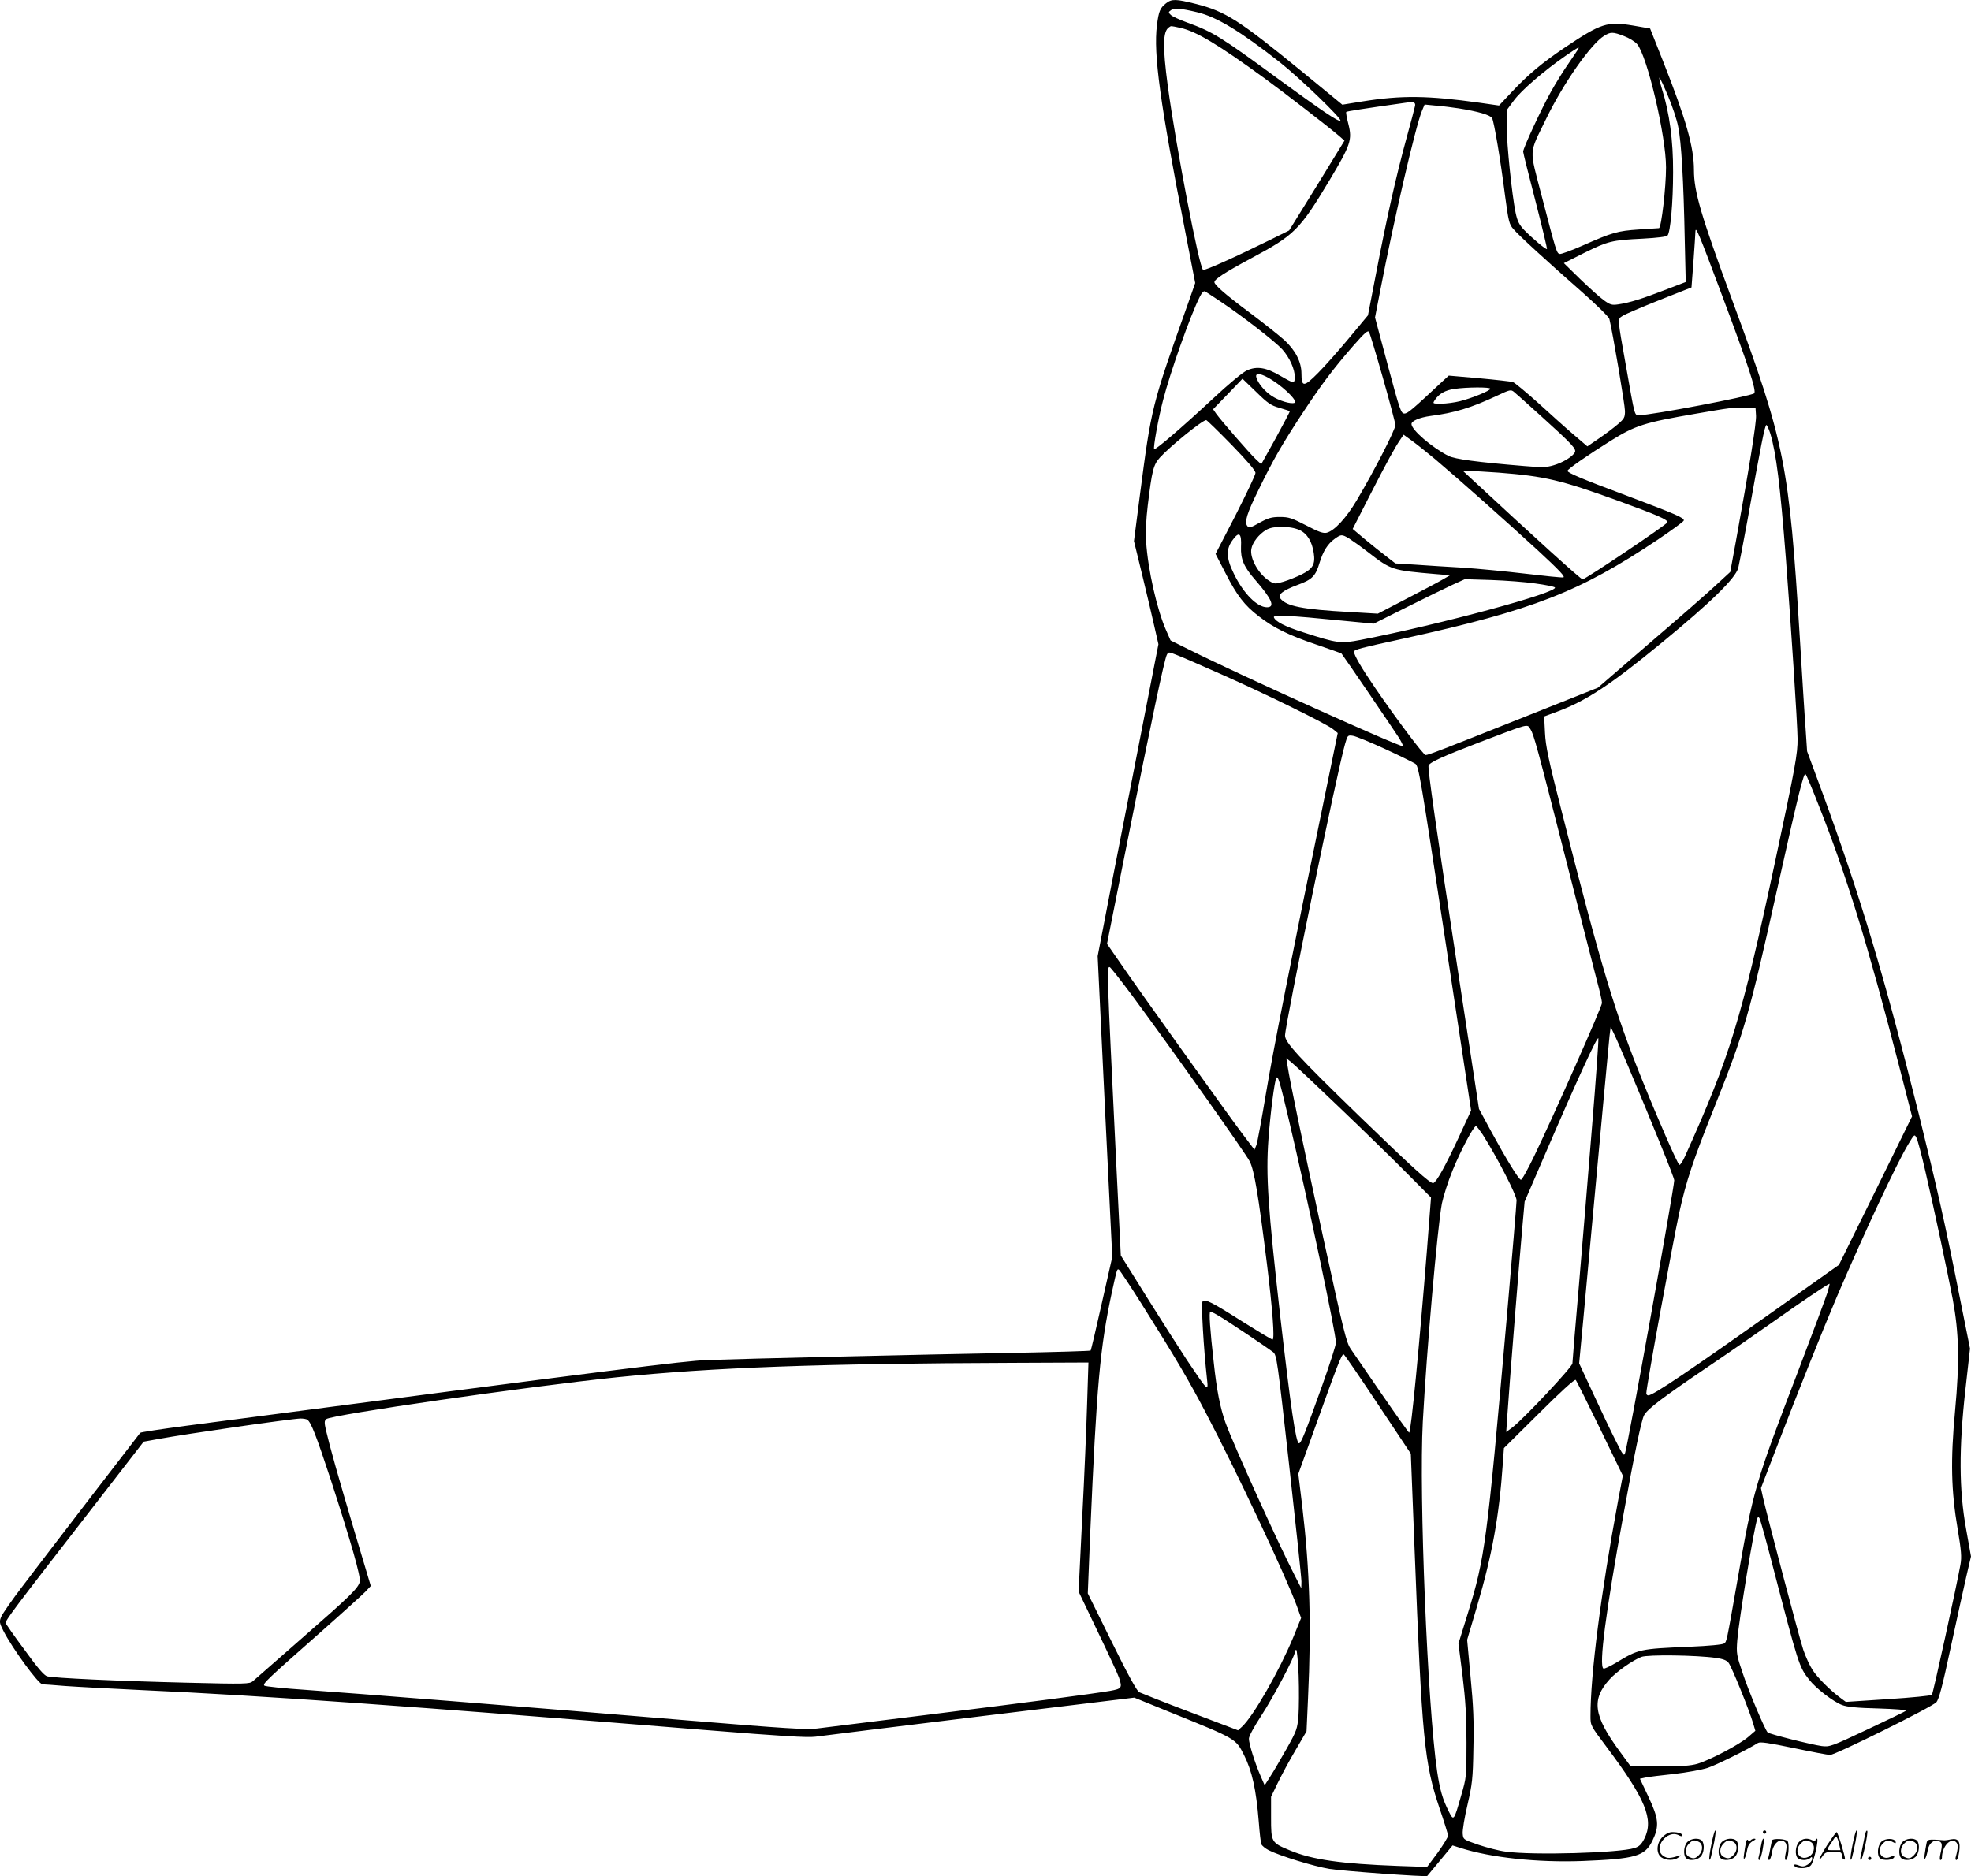 <svg version="1.0" xmlns="http://www.w3.org/2000/svg"
  viewBox="0 0 1200.203 1142.665"
 preserveAspectRatio="xMidYMid meet">
<g transform="translate(-0.504,1142.859) scale(0.1,-0.1)"
fill="#000000" stroke="none">
<path d="M7106 11409 c-37 -29 -45 -48 -56 -134 -22 -175 19 -475 172 -1255
l61 -315 -42 -120 c-225 -632 -224 -631 -296 -1181 l-35 -271 51 -209 c28
-115 61 -256 74 -314 l24 -105 -155 -795 c-86 -437 -169 -865 -185 -950 l-30
-155 44 -916 45 -916 -64 -283 c-35 -155 -65 -285 -68 -287 -3 -3 -211 -9
-463 -14 -559 -10 -1661 -36 -1873 -44 -147 -6 -507 -51 -3170 -400 -151 -20
-278 -39 -281 -43 -11 -13 -604 -785 -718 -936 -63 -82 -120 -165 -128 -183
-13 -31 -12 -38 12 -86 53 -105 215 -327 239 -327 7 0 69 -4 137 -10 68 -5
277 -16 464 -25 714 -32 1646 -98 3445 -244 459 -37 610 -46 660 -40 36 5 487
61 1003 124 l939 114 231 -94 c389 -157 387 -156 437 -255 49 -98 74 -208 90
-406 5 -67 12 -129 16 -138 4 -9 23 -25 44 -36 67 -34 273 -98 370 -114 78
-13 590 -50 596 -43 1 1 36 43 78 94 l76 92 47 -15 c187 -60 471 -90 743 -80
326 13 380 29 427 123 43 89 39 134 -24 268 l-52 110 32 7 c18 4 97 14 175 22
79 9 171 26 205 37 52 17 244 112 307 152 14 8 63 1 217 -31 109 -23 209 -42
222 -42 32 0 621 292 647 321 16 18 37 97 88 336 37 172 80 366 95 432 l28
120 -30 168 c-43 238 -44 491 -4 848 l28 250 -65 325 c-84 425 -139 668 -246
1100 -208 834 -358 1335 -589 1964 l-92 249 -9 136 c-6 75 -21 323 -35 551
-66 1064 -90 1189 -410 2055 -192 520 -235 666 -235 798 0 140 -48 308 -189
665 l-78 197 -104 18 c-158 26 -193 15 -417 -135 -135 -91 -219 -161 -318
-266 l-81 -86 -119 17 c-315 44 -474 46 -712 8 l-123 -20 -240 197 c-390 319
-471 371 -653 417 -120 30 -146 31 -180 4z m189 -55 c118 -28 262 -115 504
-305 121 -96 379 -344 368 -355 -9 -10 -110 58 -388 261 -339 249 -390 280
-544 336 -47 17 -93 38 -101 47 -15 14 -15 17 2 29 19 14 59 11 159 -13z
m-103 -95 c97 -21 230 -101 513 -307 130 -95 390 -296 454 -351 l33 -29 -168
-274 -169 -273 -115 -57 c-219 -108 -400 -189 -409 -183 -24 14 -166 757 -215
1120 -32 241 -30 333 7 357 15 10 7 10 69 -3z m2702 -50 c30 -11 66 -33 80
-49 62 -74 176 -560 176 -751 0 -121 -28 -365 -43 -370 -1 0 -56 -4 -122 -8
-132 -9 -162 -18 -343 -98 -68 -30 -131 -53 -139 -51 -19 4 -21 11 -109 349
-78 301 -81 253 26 474 104 215 273 457 354 506 39 24 53 24 120 -2z m-280
-81 c-4 -7 -31 -47 -59 -88 -29 -41 -76 -117 -104 -167 -58 -103 -171 -346
-171 -368 0 -7 34 -143 75 -301 41 -159 72 -290 70 -292 -5 -6 -88 64 -139
116 -30 32 -41 53 -52 105 -22 107 -54 415 -54 523 l0 102 43 58 c46 63 185
182 313 271 83 57 89 60 78 41z m549 -286 c25 -59 53 -142 61 -185 19 -90 33
-328 40 -689 l6 -257 -128 -49 c-140 -54 -214 -77 -282 -87 -40 -6 -50 -3 -90
26 -25 18 -89 76 -144 129 l-98 96 123 62 c146 72 169 78 356 87 92 5 146 12
152 19 18 21 34 203 34 386 1 191 -22 363 -68 507 -12 40 -19 71 -15 68 5 -3
28 -53 53 -113z m-1541 -57 c-2 -11 -26 -103 -54 -204 -61 -223 -119 -480
-184 -820 l-49 -253 -114 -137 c-62 -75 -147 -171 -189 -213 -87 -88 -102 -89
-102 -4 0 70 -37 142 -105 204 -30 27 -123 101 -207 164 -149 111 -218 171
-218 188 0 18 63 59 223 145 265 142 295 171 478 476 129 216 139 246 115 341
-10 38 -16 72 -13 75 5 4 105 20 362 56 48 7 60 3 57 -18z m263 -16 c122 -19
195 -41 206 -60 12 -24 51 -252 79 -474 21 -156 25 -173 51 -202 33 -39 208
-199 422 -387 86 -76 159 -148 162 -160 22 -91 95 -526 95 -561 0 -39 -5 -47
-42 -79 -23 -20 -74 -59 -114 -86 l-73 -50 -83 71 c-46 39 -143 126 -216 193
-74 66 -143 124 -155 128 -12 3 -105 14 -206 23 l-184 16 -36 -33 c-186 -174
-214 -198 -234 -198 -21 0 -28 21 -101 293 l-78 292 32 165 c82 426 215 1001
254 1094 l16 38 72 -7 c40 -3 100 -11 133 -16z m1606 -1139 c159 -423 211
-582 196 -597 -18 -17 -625 -133 -699 -133 -31 0 -26 -18 -82 300 -54 303 -52
283 -20 305 15 10 116 53 224 96 l195 77 12 158 c6 88 12 170 12 184 2 32 20
-10 162 -390z m-3061 -33 c140 -93 337 -246 383 -296 46 -52 77 -121 77 -173
0 -15 -5 -28 -11 -28 -6 0 -41 18 -78 40 -85 50 -141 60 -202 33 -27 -12 -109
-80 -214 -178 -187 -174 -345 -309 -352 -302 -7 7 26 191 54 297 44 173 169
524 224 631 13 26 24 37 32 33 7 -4 46 -30 87 -57z m996 -470 c41 -144 75
-273 76 -287 1 -26 -126 -274 -235 -458 -64 -108 -136 -186 -183 -198 -21 -5
-48 4 -126 45 -87 45 -106 51 -159 51 -51 0 -71 -6 -124 -35 -53 -30 -64 -33
-74 -21 -20 24 -4 76 69 224 87 179 141 273 265 462 116 176 185 268 310 412
72 82 90 97 97 84 5 -9 43 -135 84 -279z m-670 -16 c80 -52 153 -128 132 -136
-23 -9 -95 13 -139 42 -42 28 -82 75 -93 111 -12 35 31 28 100 -17z m39 -166
c33 -10 62 -19 64 -21 2 -1 -37 -75 -85 -163 l-89 -160 -34 32 c-37 35 -213
237 -241 277 l-18 26 90 93 89 93 83 -80 c70 -69 90 -83 141 -97z m1285 116
c0 -12 -110 -57 -185 -76 -32 -8 -84 -15 -113 -15 -54 0 -54 0 -40 22 25 38
63 60 119 68 76 11 219 12 219 1z m305 -163 c198 -179 222 -205 209 -226 -17
-27 -73 -61 -128 -77 -42 -13 -72 -14 -176 -5 -292 24 -425 42 -465 62 -100
51 -225 158 -225 194 0 19 50 40 115 49 147 19 247 49 405 123 80 38 86 39
105 23 11 -9 83 -73 160 -143z m1313 0 c3 -43 -41 -317 -122 -763 l-35 -190
-89 -82 c-48 -45 -230 -204 -403 -352 l-314 -271 -450 -179 c-497 -198 -582
-231 -599 -231 -13 0 -177 218 -308 410 -83 121 -128 199 -128 219 0 13 34 22
310 82 780 172 1063 282 1537 599 86 58 159 111 161 118 5 16 -46 38 -348 152
-271 101 -360 139 -360 151 0 10 125 97 263 183 151 94 205 111 519 165 209
36 227 39 303 37 l60 -1 3 -47z m-3194 -178 c97 -100 146 -157 146 -172 0 -12
-55 -127 -121 -257 l-122 -236 62 -120 c68 -133 114 -193 200 -259 91 -71 183
-116 348 -172 85 -29 156 -54 157 -56 23 -30 321 -468 345 -506 19 -29 31 -55
29 -58 -11 -10 -986 430 -1298 586 l-117 58 -26 59 c-56 125 -112 371 -123
543 -4 52 0 137 10 220 26 214 34 248 75 293 61 67 258 227 281 227 4 0 73
-67 154 -150z m3281 68 c36 -120 60 -313 95 -763 31 -403 70 -1001 71 -1095 1
-91 -13 -170 -137 -750 -205 -960 -274 -1185 -548 -1793 -14 -32 -30 -56 -35
-53 -12 8 -124 263 -226 516 -165 407 -253 699 -490 1635 -80 313 -98 398
-102 480 l-5 100 78 29 c176 65 323 161 639 421 296 243 448 391 465 455 5 20
30 148 55 285 82 459 107 585 116 585 4 0 15 -24 24 -52z m-2040 -157 c149
-126 439 -384 625 -555 133 -123 169 -162 154 -164 -11 -2 -116 9 -234 23
-118 14 -287 30 -375 36 -88 5 -217 13 -286 18 l-127 8 -58 45 c-33 25 -91 72
-131 105 l-71 60 102 200 c108 211 157 300 189 346 l19 28 51 -37 c29 -21 92
-71 142 -113z m386 -81 c282 -22 379 -45 726 -171 244 -89 306 -116 301 -132
-5 -15 -498 -346 -516 -347 -11 0 -292 255 -671 607 l-56 52 41 1 c22 0 101
-5 175 -10z m-1214 -349 c48 -22 77 -69 88 -141 10 -68 -5 -95 -72 -129 -32
-16 -82 -36 -112 -45 -52 -15 -55 -15 -86 4 -66 41 -121 139 -110 196 7 39 46
89 90 115 41 26 145 25 202 0z m-355 -102 c-3 -76 17 -123 88 -204 101 -116
121 -165 70 -165 -60 0 -143 84 -201 203 -49 99 -50 153 -4 212 36 48 51 34
47 -46z m658 50 c19 -12 71 -49 115 -83 142 -110 146 -111 415 -134 l85 -7
-45 -26 c-25 -15 -124 -67 -220 -117 l-175 -91 -170 10 c-289 16 -385 35 -423
82 -19 23 15 50 104 83 88 32 110 53 134 134 22 72 50 117 94 148 38 27 42 27
86 1z m1134 -274 c60 -8 114 -19 119 -24 29 -29 -697 -226 -1184 -320 -121
-23 -139 -21 -347 46 -113 36 -171 66 -180 92 -5 16 91 12 410 -20 l198 -19
202 101 c112 56 237 117 278 136 l75 34 160 -5 c88 -3 209 -12 269 -21z
m-1908 -555 c277 -123 639 -301 677 -333 l28 -23 -76 -370 c-210 -1018 -318
-1567 -361 -1825 -26 -156 -52 -297 -58 -314 l-12 -29 -75 99 c-88 117 -642
891 -749 1048 l-74 107 124 623 c144 724 225 1108 240 1137 10 19 11 19 59 0
27 -10 151 -64 277 -120z m1878 -332 c21 -33 39 -99 216 -793 88 -346 174
-680 190 -742 17 -62 30 -121 30 -133 0 -22 -291 -680 -413 -933 -39 -81 -75
-146 -81 -144 -15 5 -89 126 -180 293 l-75 139 -116 760 c-148 969 -197 1315
-191 1331 8 20 82 54 311 142 310 118 288 112 309 80z m-885 -121 c89 -41 172
-82 184 -90 21 -13 32 -80 181 -1063 l159 -1049 -76 -165 c-82 -176 -135 -271
-154 -277 -17 -6 -131 98 -457 414 -363 352 -446 443 -446 484 0 66 321 1629
366 1778 15 52 16 53 48 48 18 -3 106 -39 195 -80z m2644 -352 c167 -422 294
-834 486 -1578 l79 -308 -222 -452 -223 -452 -354 -251 c-564 -400 -778 -544
-807 -544 -7 0 -12 6 -12 13 0 39 157 896 201 1102 42 190 82 312 211 634 188
471 211 553 392 1366 126 565 155 681 166 668 5 -4 42 -93 83 -198z m-4183
-1151 c260 -352 691 -961 715 -1009 28 -56 52 -200 105 -625 34 -277 48 -460
34 -460 -6 0 -87 49 -181 108 -192 122 -229 140 -245 124 -10 -10 6 -283 27
-474 9 -78 6 -75 -123 118 -44 67 -153 237 -241 378 l-161 258 -30 606 c-55
1134 -56 1156 -37 1150 6 -3 68 -81 137 -174z m3015 -419 c159 -377 285 -689
285 -705 0 -44 -281 -1607 -299 -1660 -7 -23 -13 -15 -58 75 -28 55 -89 183
-136 285 l-86 185 25 265 c130 1411 155 1682 160 1729 l7 55 17 -35 c10 -19
48 -106 85 -194z m-215 -371 c-22 -280 -59 -716 -80 -969 -22 -253 -40 -469
-40 -480 0 -22 -295 -336 -365 -390 l-38 -28 7 104 c11 167 75 970 91 1142
l14 157 120 278 c205 476 326 738 329 716 2 -12 -15 -250 -38 -530z m-1535
106 c149 -142 334 -323 412 -402 l142 -143 -24 -310 c-48 -603 -97 -1111 -109
-1122 -2 -2 -75 101 -163 229 -88 128 -174 253 -191 278 -29 41 -42 96 -172
693 -131 607 -199 933 -215 1036 l-7 44 28 -22 c16 -12 151 -139 299 -281z
m-312 -70 c115 -488 287 -1301 287 -1359 0 -15 -38 -133 -84 -262 -103 -288
-128 -351 -141 -351 -19 1 -51 224 -115 782 -74 657 -87 849 -71 1069 11 153
37 357 48 374 10 17 20 -16 76 -253z m1181 -92 c88 -139 206 -368 206 -400 0
-18 -27 -341 -60 -718 -121 -1373 -132 -1458 -237 -1798 l-57 -184 25 -196
c18 -150 24 -247 24 -407 0 -208 0 -211 -33 -324 -44 -155 -45 -155 -75 -95
-38 75 -54 132 -71 245 -58 395 -111 1681 -87 2129 23 431 89 1182 116 1328 9
44 38 136 66 204 50 122 127 268 142 268 4 0 22 -24 41 -52z m2694 -218 c55
-236 135 -614 168 -785 38 -205 42 -379 14 -680 -28 -301 -24 -485 16 -720 22
-131 25 -170 17 -215 -22 -125 -167 -786 -174 -794 -5 -5 -124 -17 -266 -26
l-258 -17 -31 23 c-64 47 -143 126 -172 172 -17 26 -42 81 -56 122 -24 71
-220 814 -246 930 l-12 55 100 260 c125 325 281 715 362 905 166 388 367 818
436 931 36 60 37 61 49 38 7 -13 31 -103 53 -199z m-4772 -812 c203 -322 291
-471 391 -663 187 -355 494 -1009 556 -1181 l25 -70 -48 -118 c-84 -202 -242
-479 -312 -544 l-24 -22 -290 110 c-159 60 -299 116 -312 122 -15 9 -69 107
-168 308 l-145 294 15 371 c39 899 59 1124 132 1465 31 140 31 143 43 135 5
-3 67 -96 137 -207z m4178 71 c-9 -28 -89 -244 -179 -480 -263 -687 -274 -724
-369 -1269 -69 -393 -66 -377 -82 -391 -8 -7 -92 -15 -211 -20 -304 -13 -310
-14 -448 -98 -37 -22 -72 -38 -76 -35 -29 17 14 345 122 939 67 372 110 579
126 605 24 40 111 106 378 287 138 93 322 221 410 283 150 107 333 230 341
230 1 0 -4 -23 -12 -51z m-3705 -146 c48 -28 290 -190 329 -220 21 -17 26 -49
97 -687 41 -368 75 -687 75 -710 l-1 -41 -41 80 c-103 200 -373 797 -421 930
-32 90 -53 196 -71 365 -23 202 -30 310 -21 310 5 0 29 -12 54 -27z m966 -536
l201 -302 23 -585 c45 -1157 59 -1299 152 -1575 28 -82 51 -157 52 -166 0 -9
-28 -55 -63 -104 l-65 -87 -175 6 c-350 13 -525 38 -661 95 -113 47 -114 49
-114 200 l0 126 41 85 c23 47 71 137 108 199 l67 115 9 200 c21 446 11 780
-35 1170 l-24 198 89 247 c153 427 174 481 187 481 4 0 98 -137 208 -303z
m-1770 6 c-4 -137 -17 -450 -30 -698 l-22 -450 117 -245 c65 -135 123 -260
129 -279 21 -63 17 -68 -55 -81 -120 -20 -478 -67 -1099 -144 -335 -42 -644
-80 -685 -85 -63 -8 -191 0 -785 49 -1013 85 -2040 166 -2325 186 -135 9 -249
21 -255 26 -12 11 14 36 345 328 129 114 250 224 269 243 l34 36 -101 338
c-98 331 -147 504 -172 611 -10 45 -10 56 1 67 27 26 1218 198 1769 255 586
60 1240 84 2414 88 l459 2 -8 -247z m3123 -155 l139 -287 -29 -153 c-105 -565
-168 -1058 -168 -1311 0 -58 0 -58 100 -191 235 -314 287 -439 228 -556 -18
-35 -31 -48 -60 -57 -92 -30 -620 -45 -783 -22 -42 5 -117 25 -168 42 -92 32
-92 32 -95 68 -2 20 11 99 29 175 29 127 33 157 36 344 4 159 0 258 -17 433
l-21 228 61 207 c91 309 134 546 156 864 l7 97 214 212 c129 129 217 209 223
203 5 -5 71 -138 148 -296z m-7872 54 c23 -15 54 -95 143 -365 125 -385 184
-593 177 -622 -10 -40 -58 -87 -351 -343 -154 -135 -289 -253 -300 -263 -20
-17 -41 -18 -405 -9 -417 10 -807 28 -848 39 -18 5 -59 52 -138 162 -63 84
-114 158 -114 162 0 20 33 64 548 728 l292 377 88 16 c180 33 807 123 867 125
17 0 35 -3 41 -7z m8924 -892 c157 -603 160 -613 222 -692 41 -53 148 -135
200 -154 31 -12 94 -18 221 -21 98 -3 175 -9 170 -13 -4 -4 -111 -56 -237
-115 -220 -104 -230 -107 -278 -101 -65 9 -319 73 -329 83 -17 18 -114 246
-151 358 -39 114 -40 123 -34 204 11 131 102 685 122 741 5 13 6 13 14 0 5 -9
41 -139 80 -290z m-2887 -667 c3 -87 2 -196 -1 -243 -7 -81 -10 -91 -71 -200
-36 -63 -80 -140 -100 -170 l-35 -55 -24 55 c-35 79 -72 198 -72 229 0 15 31
72 76 141 72 110 204 359 204 387 0 7 4 13 8 13 5 0 11 -71 15 -157z m2541
108 c42 -6 65 -14 77 -30 18 -22 126 -288 150 -370 l13 -44 -44 -38 c-53 -46
-234 -141 -309 -163 -41 -12 -99 -16 -230 -16 l-176 0 -68 93 c-159 217 -172
314 -61 437 43 48 142 117 194 137 38 15 336 11 454 -6z M10426 194 c-10 -47
-15 -88 -12 -91 5 -6 9 7 30 110 7 37 10 67 6 67 -4 0 -15 -39 -24 -86z
M10740 270 c0 -5 5 -10 10 -10 6 0 10 5 10 10 0 6 -4 10 -10 10 -5 0 -10 -4
-10 -10z M11286 194 c-10 -47 -15 -88 -12 -91 5 -6 9 7 30 110 7 37 10 67 6
67 -4 0 -15 -39 -24 -86z M11366 269 c-3 -8 -10 -41 -16 -74 -6 -33 -14 -68
-16 -77 -3 -10 -1 -18 3 -18 10 0 46 171 38 178 -2 3 -7 -1 -9 -9z M10129 241
c-38 -38 -41 -101 -7 -125 29 -20 79 -20 104 0 18 14 18 15 1 10 -53 -17 -69
-17 -92 -2 -69 45 21 166 94 126 12 -6 21 -7 21 -1 0 12 -25 21 -62 21 -19 0
-39 -10 -59 -29z M11130 189 c-28 -45 -49 -83 -47 -85 2 -3 12 7 21 21 14 21
24 25 66 25 43 0 50 -3 50 -19 0 -11 5 -23 10 -26 6 -3 10 -3 10 1 0 20 -44
164 -51 164 -4 0 -30 -37 -59 -81z m75 4 l7 -33 -42 0 c-42 0 -42 0 -28 23 8
12 21 32 29 44 15 25 22 18 34 -34z M10280 210 c-22 -22 -27 -79 -8 -98 19
-19 66 -14 88 8 22 22 27 79 8 98 -19 19 -66 14 -88 -8z m71 0 c25 -14 25 -54
-1 -80 -23 -23 -33 -24 -61 -10 -25 14 -25 54 1 80 23 23 33 24 61 10z M10490
210 c-22 -22 -27 -79 -8 -98 19 -19 66 -14 88 8 22 22 27 79 8 98 -19 19 -66
14 -88 -8z m71 0 c25 -14 25 -54 -1 -80 -23 -23 -33 -24 -61 -10 -25 14 -25
54 1 80 23 23 33 24 61 10z M10636 204 c-3 -16 -8 -47 -11 -69 -8 -51 10 -26
19 27 5 27 15 42 34 53 18 10 22 14 10 15 -9 0 -20 -5 -24 -11 -5 -8 -9 -8
-14 1 -5 8 -10 3 -14 -16z M10737 223 c-2 -4 -7 -26 -11 -48 -4 -22 -9 -48
-12 -57 -3 -10 -1 -18 4 -18 4 0 14 28 20 62 11 58 10 81 -1 61z M10795 220
c-1 -3 -5 -23 -9 -45 -4 -22 -9 -48 -12 -57 -3 -10 -1 -18 4 -18 5 0 13 20 17
45 7 53 44 87 74 68 17 -11 19 -28 8 -80 -4 -18 -3 -33 2 -33 16 0 24 99 11
115 -12 14 -87 18 -95 5z M10960 210 c-22 -22 -27 -79 -8 -98 7 -7 24 -12 38
-12 14 0 31 5 38 12 9 9 12 8 12 -5 0 -9 -12 -24 -26 -34 -21 -13 -32 -15 -55
-6 -16 6 -29 8 -29 3 0 -24 81 -27 102 -2 18 19 50 162 37 162 -5 0 -9 -5 -9
-10 0 -7 -6 -7 -19 0 -30 16 -59 12 -81 -10z m71 0 c29 -16 25 -65 -6 -86 -56
-37 -103 28 -55 76 23 23 33 24 61 10z M11461 211 c-23 -23 -28 -80 -9 -99 19
-19 88 -13 88 9 0 5 -11 4 -24 -2 -54 -25 -89 38 -46 81 23 23 33 24 62 9 16
-9 19 -8 16 3 -8 22 -64 22 -87 -1z M11590 210 c-22 -22 -27 -79 -8 -98 19
-19 66 -14 88 8 22 22 27 79 8 98 -19 19 -66 14 -88 -8z m71 0 c25 -14 25 -54
-1 -80 -23 -23 -33 -24 -61 -10 -25 14 -25 54 1 80 23 23 33 24 61 10z M11736
201 c-3 -14 -8 -44 -11 -66 -8 -51 10 -26 19 27 8 41 35 63 66 53 22 -7 24
-21 11 -77 -5 -22 -5 -38 0 -38 5 0 9 6 9 13 0 68 51 125 85 97 15 -13 15 -35
-1 -92 -3 -10 -1 -18 4 -18 6 0 13 23 17 50 9 63 -5 84 -49 76 -17 -4 -35 -6
-41 -6 -101 8 -104 7 -109 -19z M11380 110 c0 -5 5 -10 10 -10 6 0 10 5 10 10
0 6 -4 10 -10 10 -5 0 -10 -4 -10 -10z"/>
</g>
</svg>
